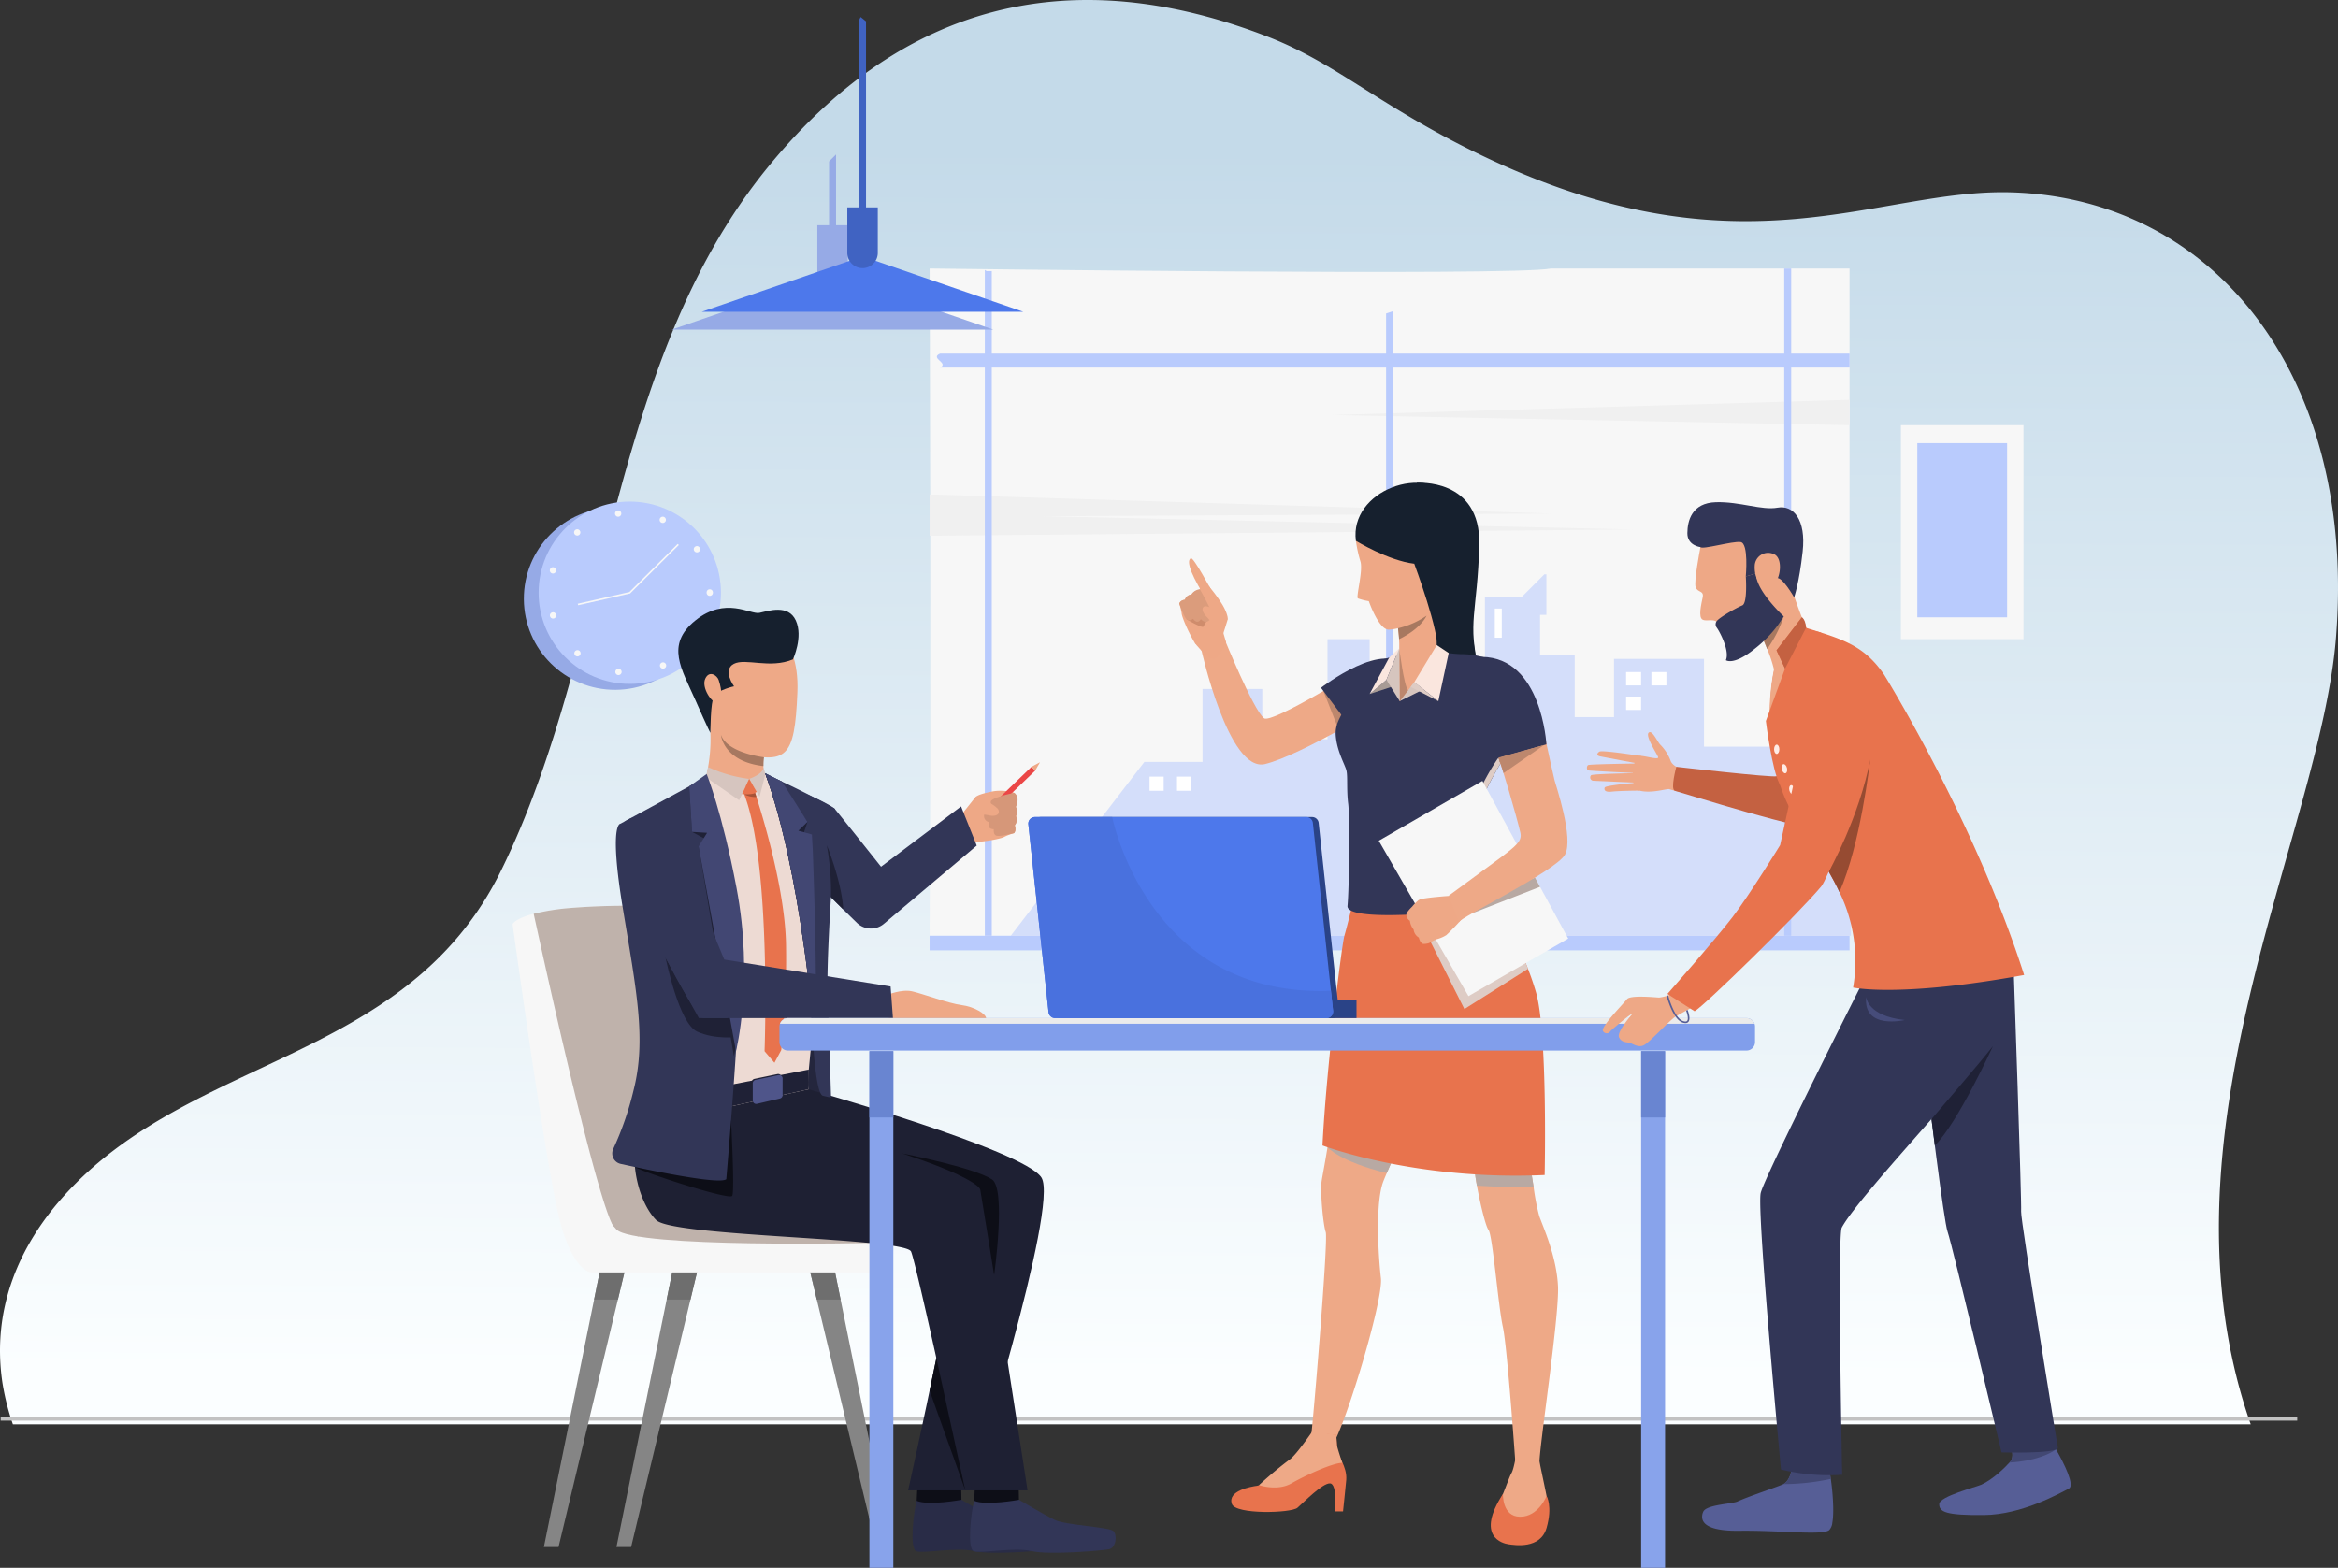 <?xml version="1.0" encoding="utf-8"?>
<svg xmlns="http://www.w3.org/2000/svg" xmlns:xlink="http://www.w3.org/1999/xlink" width="641.692" height="430.393" viewBox="0 0 641.692 430.393">
  <rect x="0" y="0" width="641.692" height="430.393" fill="#333333" stroke="none"/>
  <defs>
    <linearGradient id="linear-gradient" x1="0.498" y1="0.964" x2="0.505" y2="0.123" gradientUnits="objectBoundingBox">
      <stop offset="0" stop-color="#fbfeff"/>
      <stop offset="1" stop-color="#c4dae9"/>
    </linearGradient>
  </defs>
  <g id="real-estate-crm-solution" transform="translate(-3280 -2196)">
    <g id="Group_32900" data-name="Group 32900" transform="translate(3063.682 -226)">
      <g id="Group_38074" data-name="Group 38074" transform="translate(216.318 2422)">
        <path id="Path_63436" data-name="Path 63436" d="M169.571,520.093h614.2c-27.714-79.263,19.04-161.865,23.391-215.764,5.83-72.231-33.618-120.833-89.138-122.435-36.748-1.059-73.371,23.59-143.185-9.127-29.221-13.7-41.346-25.984-60.505-33.465-45.937-17.936-95.572-15.836-137.62,35.78-44.218,54.281-43.021,131.653-73.135,192.979-25.918,52.783-84.852,50.347-119.887,89.2-12.107,13.428-20.025,30.777-17.007,51.293A67.255,67.255,0,0,0,169.571,520.093Z" transform="translate(-166.039 -129.093)" fill="url(#linear-gradient)"/>
      </g>
      <line id="Line_215" data-name="Line 215" x2="630.318" transform="translate(216.5 2811.5)" fill="none" stroke="#c2c2c2" stroke-width="1"/>
    </g>
    <g id="Group_32901" data-name="Group 32901" transform="translate(3356.592 2235.702)">
      <g id="Group_38195" data-name="Group 38195" transform="translate(25.178 15.905)">
        <path id="Path_63453" data-name="Path 63453" d="M1146.5,185.868V369.042H894.014c.47-64.8,0-183.174,0-183.174s160.926,2.117,170.515,0Z" transform="translate(-740.638 -167.765)" fill="#f7f7f7"/>
        <path id="Path_63454" data-name="Path 63454" d="M894.008,484.184l170.568,5.239-139.22.73,161.627,3.647-192.975,1.723Z" transform="translate(-740.633 -404.049)" fill="#f0f0f0"/>
        <path id="Path_63455" data-name="Path 63455" d="M1567.924,359.19l-141.844,4.173,141.844,2.8Z" transform="translate(-1162.067 -305.046)" fill="#f0f0f0"/>
        <ellipse id="Ellipse_2238" data-name="Ellipse 2238" cx="25.02" cy="25.024" rx="25.02" ry="25.024" transform="translate(41.846 83.878) rotate(-0.367)" fill="#96aae6"/>
        <ellipse id="Ellipse_2239" data-name="Ellipse 2239" cx="25.021" cy="25.024" rx="25.021" ry="25.024" transform="translate(46.058 82.086)" fill="#b9cbfd"/>
        <g id="Group_38079" data-name="Group 38079" transform="translate(49.132 84.521)">
          <path id="Path_63456" data-name="Path 63456" d="M411.42,550.46a.86.86,0,0,1-.741-.841h0a.691.691,0,0,1,.009-.133h0a.861.861,0,0,1,.974-.733h0a.865.865,0,0,1,.742.845h0a1.277,1.277,0,0,1-.009.129h0a.863.863,0,0,1-.853.741h0A.574.574,0,0,1,411.42,550.46Zm11.572-2.263a.845.845,0,0,1-.078-.354h0a.867.867,0,0,1,.5-.789h0a.861.861,0,0,1,1.142.427h0a.843.843,0,0,1,.078.353h0a.862.862,0,0,1-.5.789h0a.894.894,0,0,1-.362.078h0A.864.864,0,0,1,422.991,548.2Zm-23.268-3.06a.88.88,0,0,1-.3-.656h0a.841.841,0,0,1,.211-.56h0a.861.861,0,0,1,1.215-.09h0a.855.855,0,0,1,.3.651h0a.853.853,0,0,1-.211.565h0a.849.849,0,0,1-.651.3h0A.88.88,0,0,1,399.723,545.137Zm32.927-4.681a.861.861,0,0,1-.4-.724h0a.873.873,0,0,1,.138-.466h0a.864.864,0,0,1,1.194-.259h0a.856.856,0,0,1,.392.729h0a.856.856,0,0,1-.134.461h0v0h0a.869.869,0,0,1-.728.392h0A.848.848,0,0,1,432.65,540.455Zm-39.9-6.121a.878.878,0,0,1-.034-.233h0a.861.861,0,0,1,.617-.836h0a.866.866,0,0,1,1.073.582h0a.9.9,0,0,1,.035.237h0a.865.865,0,0,1-.621.836h0a.967.967,0,0,1-.241.034h0A.86.86,0,0,1,392.754,534.335Zm42.981-6.47v-.043h0v-.039h0a.856.856,0,0,1,.858-.866h0a.865.865,0,0,1,.866.858h0c0,.017,0,.03,0,.047h0c0,.013,0,.03,0,.043h0a.862.862,0,0,1-.862.862h0A.859.859,0,0,1,435.735,527.865Zm-42.421-5.31a.86.86,0,0,1-.621-.832h0a.9.9,0,0,1,.035-.237h0a.862.862,0,0,1,1.069-.586h0a.856.856,0,0,1,.62.832h0a.915.915,0,0,1-.035.237h0a.86.86,0,0,1-.827.621h0A.954.954,0,0,1,393.315,522.554Zm39.033-6.16h0a.865.865,0,0,1-.142-.461h0a.858.858,0,0,1,.4-.728h0a.854.854,0,0,1,1.189.254h0a.823.823,0,0,1,.138.461h0a.845.845,0,0,1-.392.729h0a.837.837,0,0,1-.466.138h0A.856.856,0,0,1,432.348,516.395Zm-32.776-4.521a.847.847,0,0,1-.216-.56h0a.865.865,0,0,1,.3-.655h0a.861.861,0,0,1,1.216.086h0a.843.843,0,0,1,.211.561h0a.86.86,0,0,1-.293.655h0a.863.863,0,0,1-.569.211h0A.847.847,0,0,1,399.572,511.873Zm23.768-3.233v0a.86.86,0,0,1-.5-.789h0a.8.8,0,0,1,.078-.354h0a.86.86,0,0,1,1.138-.431h0a.865.865,0,0,1,.508.789h0a.87.87,0,0,1-.078.353h0a.859.859,0,0,1-.784.5h0A.813.813,0,0,1,423.34,508.641ZM410.6,506.261a1.294,1.294,0,0,1-.009-.129h0a.861.861,0,0,1,.737-.845h0a.859.859,0,0,1,.978.728h0a.647.647,0,0,1,.009.13h0a.857.857,0,0,1-.737.845h0a.616.616,0,0,1-.125.008h0A.862.862,0,0,1,410.6,506.261Z" transform="translate(-392.694 -505.278)" fill="#f7f7f7"/>
        </g>
        <g id="Group_38080" data-name="Group 38080" transform="translate(56.813 93.702)">
          <path id="Path_63457" data-name="Path 63457" d="M429.729,566.273l-.1-.42,14.157-3.212,13.277-13.211.3.306-13.364,13.3Z" transform="translate(-429.634 -549.43)" fill="#f7f7f7"/>
        </g>
        <path id="Path_63458" data-name="Path 63458" d="M1001.1,688.8l36.673-47.726h15.962V621.05h16.4v13.8h17.895V607.381H1099.6v11.175h4.6l6.286-6.286h9.737V627h11.022v-31.1h9.977l6.322-6.323h.574v11.124h-1.746V611.84h9.516v16.922h10.785V612.78h24.7v24.1h23.014l17.3-17.3V688.8Z" transform="translate(-825.455 -487.521)" fill="#d4defa"/>
        <g id="Group_38082" data-name="Group 38082" transform="translate(168.524 18.103)">
          <path id="Path_63459" data-name="Path 63459" d="M1484.176,298.2v3.845H1234.549c2.594-1.263-2.909-2.543,0-3.845Z" transform="translate(-1246.843 -274.84)" fill="#b9cbfd"/>
          <path id="Path_63460" data-name="Path 63460" d="M1498.43,242.168V413.635h-1.914V242.806C1497.146,242.59,1497.784,242.379,1498.43,242.168Z" transform="translate(-1386.381 -230.461)" fill="#b9cbfd"/>
          <g id="Group_38081" data-name="Group 38081">
            <rect id="Rectangle_5951" data-name="Rectangle 5951" width="183.174" height="1.91" transform="translate(219.41 183.174) rotate(-90)" fill="#b9cbfd"/>
            <path id="Path_63461" data-name="Path 63461" d="M968.778,363.272V545.739h-1.913V362.953c.16.108.319.215.483.319Z" transform="translate(-966.865 -362.565)" fill="#b9cbfd"/>
          </g>
        </g>
        <rect id="Rectangle_5952" data-name="Rectangle 5952" width="252.484" height="4.004" transform="translate(153.375 201.278)" fill="#b9cbfd"/>
        <path id="Path_63462" data-name="Path 63462" d="M1949.419,1779.805c-.017.129-.039.254-.06.375a3.49,3.49,0,0,1-.845,2.017c-1.883,1.56-13.377.048-24.716.2-6.508.086-9.063-1.173-9.865-2.616h0a2.24,2.24,0,0,1-.2-.457,1.476,1.476,0,0,1-.065-.263,3.228,3.228,0,0,1,.259-1.888c.84-1.97,7.912-2.134,9.378-2.806,3.319-1.526,11.447-4.177,12.632-4.789s2.211-2.53,2.224-4.561v-.026c.039-1.621,2.181-.742,2.448-.5a11.608,11.608,0,0,0,1.8.5c2.366.569,6.215,1.384,6.215,1.384.1.44.207,1.052.315,1.78C1949.406,1771.3,1949.876,1776.637,1949.419,1779.805Z" transform="translate(-1548.225 -1417.772)" fill="#565e96"/>
        <path id="Path_63463" data-name="Path 63463" d="M2262.189,1740.695c-2.681,1.384-12.912,7.164-23.255,7.276-10.542.112-12.369-.862-12.348-3s10.1-4.673,11.567-5.336c3.2-1.448,6.551-4.785,7.706-6.07v0c.091-.1.164-.181.225-.254.823-.974.737-2.487.069-4.255-.035-.086-.069-.172-.1-.263-.621-1.535,1.719-1.548,2.06-1.427s8.124-1.323,8.124-1.323c.341.491.857,1.289,1.453,2.272.305.513.638,1.073.974,1.664C2261.042,1734.143,2263.805,1739.854,2262.189,1740.695Z" transform="translate(-1796.116 -1387.67)" fill="#565e96"/>
        <path id="Path_63464" data-name="Path 63464" d="M2033.947,1771.8a62.273,62.273,0,0,1-13,1.422c1.186-.608,2.211-2.531,2.224-4.561v-.026h4.249c2.366.569,6.215,1.384,6.215,1.384C2033.731,1770.456,2033.839,1771.068,2033.947,1771.8Z" transform="translate(-1633.235 -1421.411)" fill="#424873"/>
        <path id="Path_63465" data-name="Path 63465" d="M2332.073,1738.4c-4.96,3.392-12.8,3.591-12.8,3.591v0c.09-.1.164-.181.224-.254.824-.974.737-2.487.069-4.254,2.758-.345,8.581-1,11.533-.741C2331.4,1737.253,2331.737,1737.814,2332.073,1738.4Z" transform="translate(-1869.53 -1396.104)" fill="#424873"/>
        <path id="Path_63466" data-name="Path 63466" d="M1415.877,746.315h-14.3c5.482-3.18,10.167-6.1,10.167-6.1Z" transform="translate(-1142.659 -606.839)" fill="#d7d8db" style="mix-blend-mode: multiply;isolation: isolate"/>
        <path id="Path_63467" data-name="Path 63467" d="M1504.854,1166.062c.254,3.437-6.49,1.4-6.49,1.4s-2.289-33.343-3.563-39.073-2.8-25.2-3.943-26.6c-.734-.895-2.276-7.145-3.17-12.137-.08-.464-.16-.918-.23-1.355a35.764,35.764,0,0,1-.431-3.567c-.013-.26-.017-.487-.01-.684a3.038,3.038,0,0,1,.047-.457c.324-1.538-5.425-17.549-9.466-29.979-1.975-6.073-3.54-11.293-3.794-13.548-.521-4.689-9.592-16.081-15.3-22.852-2.663-3.154-4.6-5.306-4.6-5.306a48.35,48.35,0,0,1,9.609-2.239h0a61.306,61.306,0,0,1,16.739-.06,57.854,57.854,0,0,1,10.093,2.3s6.49,8.272,8.782,13.745,6.109,17.466,5.6,26.759-3.563,26.726-2.672,30.67c.39,1.725.781,4.255,1.174,6.794l.043.284a61.156,61.156,0,0,0,1.518,7.815c.954,2.8,4.771,10.945,5.155,19.345S1504.6,1162.625,1504.854,1166.062Z" transform="translate(-1184.103 -819.781)" fill="#eea987"/>
        <path id="Path_63468" data-name="Path 63468" d="M1438.248,1030.631c-.047.931-2.693,7.1-6.133,14.82-3.917,8.786-8.858,19.585-12.168,26.97-.164.367-.324.728-.481,1.078-.8,1.782-1.481,3.33-2,4.552-.3.7-.554,1.3-.744,1.768-.09.224-.167.417-.23.584-2.162,5.733-1.4,19.845-.637,26.466s-11.451,45.944-13.87,46.328-5.852,0-5.472-1.275,4.961-55.364,4.2-57.653-1.528-11.2-1.147-13.865c.077-.547.237-1.421.444-2.576.313-1.725.744-4.075,1.191-6.874.718-4.5,1.495-10.155,1.929-16.268.837-11.716,8.631-41.052,9.893-45.634.083-.3.137-.49.16-.567a38.664,38.664,0,0,0,.714-4.739q2.187-1.3,4.137-2.239h0c8.408-4.048,13.6-3.237,16.74-.06C1442.062,1008.817,1438.331,1028.933,1438.248,1030.631Z" transform="translate(-1138.621 -811.624)" fill="#eea987"/>
        <path id="Path_63469" data-name="Path 63469" d="M1644.818,1745.2s-.628,4.135-1.313,5.262-2.567,6.873-3.423,7.947-2.739,9.128,0,10.094,9.186,2.578,11.354-.644a12.617,12.617,0,0,0,2.111-8.914c-.342-2.47-2.946-13.806-2.91-14.927S1644.818,1745.2,1644.818,1745.2Z" transform="translate(-1330.436 -1401.667)" fill="#eea987"/>
        <path id="Path_63470" data-name="Path 63470" d="M1638.011,1803.661s-.294,6.259,4.727,6.259,7.245-5.695,7.245-5.695,1.711,2.8,0,8.755-8.843,4.725-10.44,4.51S1630.374,1815.391,1638.011,1803.661Z" transform="translate(-1327.272 -1449.155)" fill="#e8734d"/>
        <path id="Path_63471" data-name="Path 63471" d="M1314.422,1722.591s-3.549,6.35-5.657,7.635c-2.626,1.6-7.724,6.747-9.5,6.984s-8.181,1.374-6.945,4.987c1.013,2.962,16.28,2.537,18,1.052s6.871-6.812,8.949-6.693,1.306,7.683,1.306,7.683h2.256s.788-7.361.883-8.626c.281-3.745-2.39-6.5-2.509-8.638s-.241-3.732-.241-3.732Z" transform="translate(-1055.992 -1384.942)" fill="#e8734d"/>
        <path id="Path_63472" data-name="Path 63472" d="M1328.769,1735.557s5.032,1.739,8.905-.487,11.306-5.607,13.934-5.631c0,0-1.433-4.385-1.463-4.875s-.187-2.8-.187-2.8l-6.5-1.042s-4.215,6.189-6.073,7.646A105.406,105.406,0,0,0,1328.769,1735.557Z" transform="translate(-1084.99 -1383.463)" fill="#eea987"/>
        <path id="Path_63473" data-name="Path 63473" d="M1437.914,1346.826c-.164.367-.324.728-.481,1.078-.8,1.782-1.481,3.33-2.005,4.552-13-3.17-16.266-7.1-16.266-7.1C1421.932,1344.864,1429.346,1345.618,1437.914,1346.826Z" transform="translate(-1156.588 -1086.029)" fill="#b8a9a3" style="mix-blend-mode: multiply;isolation: isolate"/>
        <path id="Path_63474" data-name="Path 63474" d="M1629.4,1375.787c-5.739-.027-10.917-.207-15.585-.5-.08-.464-.16-.918-.23-1.355a35.681,35.681,0,0,1-.431-3.567c-.013-.26-.017-.487-.01-.684,8.928,1.562,15.745,2.876,15.745,2.876l.467,2.95Z" transform="translate(-1310.228 -1105.413)" fill="#b8a9a3" style="mix-blend-mode: multiply;isolation: isolate"/>
        <path id="Path_63475" data-name="Path 63475" d="M1473.521,1092.117c-35.313,1.622-60.985-8.112-60.985-8.112,1.054-21.3,5.342-55.364,6.012-57.56.281-.928.768-2.806,1.235-4.665.284-1.141.564-2.273.784-3.18l0,0c.27-1.118.457-1.889.457-1.889s25.991-1.809,34.373-.174a5.99,5.99,0,0,1,2.182.747c.273.2.554.424.837.674,3.41,3,7.471,9.731,10.527,17.549l0,.013c.811,2.069,1.548,4.215,2.185,6.391C1474.382,1052.98,1473.521,1092.117,1473.521,1092.117Z" transform="translate(-1151.339 -825.16)" fill="#e8734d"/>
        <path id="Path_63476" data-name="Path 63476" d="M1296.655,681.562s-24.964,15.579-27.077,13.922c-2.953-2.316-10.974-22.082-10.974-22.082l-6.284,2.991s7.493,34.175,17.589,31.66,33.273-16.851,33.273-16.851Z" transform="translate(-1024.438 -553.921)" fill="#eea987"/>
        <path id="Path_63477" data-name="Path 63477" d="M1413.789,743.643l4.246,10.78,4.046-2.271Z" transform="translate(-1152.332 -609.556)" fill="#bd876d"/>
        <path id="Path_63478" data-name="Path 63478" d="M1536.941,468.7s17.624-1.466,17.142,17.076-3.421,21.332.01,34.434-17.182-7.44-17.182-7.44Z" transform="translate(-1249.851 -391.762)" fill="#16202e"/>
        <g id="Group_38084" data-name="Group 38084" transform="translate(226.188 117.332)">
          <g id="Group_38083" data-name="Group 38083">
            <path id="Path_63479" data-name="Path 63479" d="M1244.174,666.686s2.979,3.872,4.816,4.282,3.75-4.486,3.75-4.486l-1-3.417Z" transform="translate(-1244.174 -663.066)" fill="#eea886"/>
          </g>
        </g>
        <g id="Group_38086" data-name="Group 38086" transform="translate(221.911 105.016)">
          <g id="Group_38085" data-name="Group 38085">
            <path id="Path_63480" data-name="Path 63480" d="M1235.237,618.48s1.426-4.466,1.623-5.156-.5-2.71-1.768-4.636a41.168,41.168,0,0,0-3.32-4.469c-.282-.28-.437-.6-1.367-.176a3.871,3.871,0,0,0-1.485,1.285,2.357,2.357,0,0,0-1.993,1.1,2.052,2.052,0,0,0-1.786,1.422s-1.276.073-1.538,1.107a15.593,15.593,0,0,1,.64,2.679c.024.771,1.576,4.651,3.637,8.142C1227.881,619.775,1230.945,622.414,1235.237,618.48Z" transform="translate(-1223.604 -603.839)" fill="#eea886"/>
          </g>
        </g>
        <g id="Group_38088" data-name="Group 38088" transform="translate(223.891 113.173)">
          <g id="Group_38087" data-name="Group 38087">
            <path id="Path_63481" data-name="Path 63481" d="M1239.509,643.749a11.528,11.528,0,0,0-1.715,2.5c-.178.72-4.666-1.956-4.666-1.956S1237.29,641.938,1239.509,643.749Z" transform="translate(-1233.128 -643.065)" fill="#cf8c6c"/>
          </g>
        </g>
        <g id="Group_38090" data-name="Group 38090" transform="translate(221.911 105.284)">
          <g id="Group_38089" data-name="Group 38089">
            <path id="Path_63482" data-name="Path 63482" d="M1232.007,605.694s2.483,5.261,1.651,5.716a1.486,1.486,0,0,1-1.414.116l-.13,2.638s-1.073,1.7-2.608.033c0,0-.837,1.689-2.128-.094,0,0-1.05.868-1.794.147s-1.98-4.274-1.98-4.274.076-.868,1.538-1.107a2.017,2.017,0,0,1,1.786-1.422,3.049,3.049,0,0,1,2.315-1.447,2.3,2.3,0,0,1,2.529-.759A2.787,2.787,0,0,1,1232.007,605.694Z" transform="translate(-1223.604 -605.13)" fill="#db9c7c"/>
          </g>
        </g>
        <g id="Group_38092" data-name="Group 38092" transform="translate(228.278 110.828)">
          <g id="Group_38091" data-name="Group 38091">
            <path id="Path_63483" data-name="Path 63483" d="M1261.064,635.283s-3.012-2.647-5.291-3.37c-.516-.163-1.045-.228-1.391.189s-.182,1.448,1.064,2.661a14.654,14.654,0,0,1,2.3,3.351S1259.395,638.987,1261.064,635.283Z" transform="translate(-1254.224 -631.788)" fill="#eea886"/>
          </g>
        </g>
        <g id="Group_38093" data-name="Group 38093" transform="translate(227.55 105.021)">
          <path id="Path_63484" data-name="Path 63484" d="M1250.723,605s3.073,5.469,3.039,6.11,2.014-.451,2-1a46.084,46.084,0,0,0-2.514-5.867A1.576,1.576,0,0,0,1250.723,605Z" transform="translate(-1250.723 -603.865)" fill="#eea886"/>
        </g>
        <g id="Group_38094" data-name="Group 38094" transform="translate(224.573 97.634)">
          <path id="Path_63485" data-name="Path 63485" d="M1242.542,577.155s-4.9-9.139-5.619-8.806c-1.048.484-.768,3.014,3.364,9.836C1244.3,584.818,1242.542,577.155,1242.542,577.155Z" transform="translate(-1236.406 -568.34)" fill="#eea886"/>
        </g>
        <path id="Path_63486" data-name="Path 63486" d="M1420.686,722.179,1410.6,708.8s18.021-13.96,23.583-5.084C1434.188,703.718,1434.584,718.343,1420.686,722.179Z" transform="translate(-1149.81 -575.594)" fill="#323657"/>
        <path id="Path_63487" data-name="Path 63487" d="M1477.794,715.4s-.123.471-.364,1.138a15.339,15.339,0,0,1-1.034,2.326c-.354.624-.784,1.358-1.248,2.149-.44.747-.907,1.538-1.365,2.336-2.426,4.221-4.855,9.994-6.163,11.81a8.174,8.174,0,0,0-1,1.852v.01c-1.2,3.1-.577,6.53-.531,7.778.157,4.391,6.086,14.993,6.086,14.993-2.672,1.525-39.488,5.346-39.01.287s.664-24.35.187-28.071-.094-7.445-.477-9.07-2.673-5.346-2.956-9.831,3.72-7.352,3.433-10.785,2.866-8.783,5.345-8.973,8.782-2.386,8.782-2.386l9.829-1.051a30.642,30.642,0,0,0,6.967,1.051,21.863,21.863,0,0,1,10.787,2.766C1479.359,695.928,1477.794,715.4,1477.794,715.4Z" transform="translate(-1165.098 -567)" fill="#323657"/>
        <path id="Path_63488" data-name="Path 63488" d="M1472.12,477.887c-4.425-.128-14.186,2.287-15.468,14.033a36.5,36.5,0,0,0,1.23,5.619c.815,2.467-1.266,9.828-.678,10.177a16.063,16.063,0,0,0,2.993.764s2.735,7.944,5.539,7.821,13.384-2.524,18.193-12.567S1489.987,478.4,1472.12,477.887Z" transform="translate(-1186.281 -399.058)" fill="#eea886"/>
        <path id="Path_63489" data-name="Path 63489" d="M1510.231,616.088s.216,1.152.417,2.85c.1.867.2,1.875.265,2.943.175,2.957.03,3.537.005,9.319,0,0,4.544,2.621,10.411-5.535,0,0-.572-10.179,2.8-15.561S1510.231,616.088,1510.231,616.088Z" transform="translate(-1228.719 -502.64)" fill="#eea886"/>
        <path id="Path_63490" data-name="Path 63490" d="M1456.225,484.624s8.877,5.434,16.018,6.284,10.229,7.432,10.229,7.432,10.578-13.822,1.622-24.657S1454.409,471,1456.225,484.624Z" transform="translate(-1185.855 -391.762)" fill="#16202e"/>
        <path id="Path_63491" data-name="Path 63491" d="M1512.234,647.654c.1.867.234,1.931.3,3,6.142-2.981,7.535-6.451,7.535-6.451A23.177,23.177,0,0,1,1512.234,647.654Z" transform="translate(-1230.306 -530.793)" fill="#a77860"/>
        <path id="Path_63492" data-name="Path 63492" d="M1533.686,569.852s7.123,19.158,6.27,23.769c0,0,3.77-.649,10.485,1.4C1550.441,595.025,1547.194,560.845,1533.686,569.852Z" transform="translate(-1247.297 -470.706)" fill="#16202e"/>
        <path id="Path_63493" data-name="Path 63493" d="M1525.2,689.255l-12.638,13.339c-.659-1.209-.492-12.745-.492-12.745S1515.46,686.8,1525.2,689.255Z" transform="translate(-1230.16 -565.722)" fill="#eea886"/>
        <g id="Group_38096" data-name="Group 38096" transform="translate(47.507 292.795)">
          <g id="Group_38095" data-name="Group 38095">
            <path id="Path_63494" data-name="Path 63494" d="M407.16,1507.049l-1.965,8.2L388.9,1583.177h-4.021l13.783-67.928,1.7-8.363Z" transform="translate(-384.882 -1506.886)" fill="#858585"/>
          </g>
        </g>
        <g id="Group_38098" data-name="Group 38098" transform="translate(67.423 292.795)">
          <g id="Group_38097" data-name="Group 38097">
            <path id="Path_63495" data-name="Path 63495" d="M502.935,1507.049l-1.965,8.2-16.292,67.928h-4.021l13.783-67.928,1.7-8.363Z" transform="translate(-480.657 -1506.886)" fill="#858585"/>
          </g>
        </g>
        <g id="Group_38100" data-name="Group 38100" transform="translate(120.447 292.795)">
          <g id="Group_38099" data-name="Group 38099">
            <path id="Path_63496" data-name="Path 63496" d="M757.936,1583.177h-4.024l-16.289-67.928-1.965-8.2,6.8-.164Z" transform="translate(-735.658 -1506.886)" fill="#858585"/>
          </g>
        </g>
        <path id="Path_63497" data-name="Path 63497" d="M452.864,1506.886l6.8.164-1.965,8.2h-6.53Z" transform="translate(-389.876 -1214.091)" fill="#6e6e6e"/>
        <path id="Path_63498" data-name="Path 63498" d="M555.436,1507.049l-1.965,8.2h-6.53l1.7-8.363Z" transform="translate(-465.736 -1214.091)" fill="#6e6e6e"/>
        <path id="Path_63499" data-name="Path 63499" d="M744.15,1515.248h-6.526l-1.965-8.2,6.8-.164Z" transform="translate(-615.211 -1214.091)" fill="#6e6e6e"/>
        <g id="Group_38102" data-name="Group 38102" transform="translate(38.916 193.072)">
          <g id="Group_38101" data-name="Group 38101">
            <path id="Path_63500" data-name="Path 63500" d="M443.836,1127.935H365.174s-5.478-.127-9.149-16.358c-4.127-18.26-12.462-79.254-12.462-79.254s.577-1.485,5.782-2.84a63.052,63.052,0,0,1,10.186-1.6,191.8,191.8,0,0,1,20.823-.514l25.388,32.947,36.535,47.409S444.39,1120.393,443.836,1127.935Z" transform="translate(-343.564 -1027.307)" fill="#f7f7f7"/>
          </g>
        </g>
        <path id="Path_63501" data-name="Path 63501" d="M427.768,1060.317l-27.66,57.762-6.733-2.8s-3.212.049-22-85.8a63.052,63.052,0,0,1,10.186-1.6,191.8,191.8,0,0,1,20.823-.514Z" transform="translate(-326.673 -834.235)" fill="#bfb2ab"/>
        <path id="Path_63502" data-name="Path 63502" d="M544.881,1427.563s-64.471,1.462-69.426-3.7c-7.753-8.075,19.686-7.88,27.508-8.052S544.881,1427.563,544.881,1427.563Z" transform="translate(-408.032 -1141.953)" fill="#bfb2ab"/>
        <g id="Group_38106" data-name="Group 38106" transform="translate(161.972 161.476)">
          <g id="Group_38105" data-name="Group 38105">
            <g id="Group_38104" data-name="Group 38104">
              <g id="Group_38103" data-name="Group 38103">
                <path id="Path_63503" data-name="Path 63503" d="M935.611,881.788s3.205-4.053,3.711-4.656,2.5-1.173,4.824-1.611,5.6.11,5.866.435a2.187,2.187,0,0,1,.778,1.641,4.839,4.839,0,0,1-.373,2.18,2.841,2.841,0,0,1,.051,2.545,2.51,2.51,0,0,1-.341,2.547,2.1,2.1,0,0,1-.19,2.122,15.437,15.437,0,0,0-2.686,1.02c-.692.445-4.9,1.332-9.027,1.5C938.226,889.514,934.338,888.223,935.611,881.788Z" transform="translate(-935.355 -875.358)" fill="#eea886"/>
              </g>
            </g>
          </g>
        </g>
        <g id="Group_38108" data-name="Group 38108" transform="translate(141.61 216.373)">
          <g id="Group_38107" data-name="Group 38107">
            <path id="Path_63504" data-name="Path 63504" d="M837.43,1140.571s4.007-1.742,7.013-1.04,10.046,3.33,13.523,3.766,6.789,2.458,6.724,3.613-26.848,2.1-26.976-.532Z" transform="translate(-837.43 -1139.364)" fill="#eea886"/>
          </g>
        </g>
        <g id="Group_38112" data-name="Group 38112" transform="translate(156.86 167.906)">
          <g id="Group_38111" data-name="Group 38111">
            <g id="Group_38110" data-name="Group 38110">
              <g id="Group_38109" data-name="Group 38109">
                <path id="Path_63505" data-name="Path 63505" d="M916.138,906.282s-5.232,3.44-5.346,4.5a28.852,28.852,0,0,0,1.019,7.088c.13-.077,7.889-3.909,7.889-3.909Z" transform="translate(-910.77 -906.282)" fill="#eea886"/>
              </g>
            </g>
          </g>
        </g>
        <g id="Group_38115" data-name="Group 38115" transform="translate(148.684 355.254)">
          <g id="Group_38114" data-name="Group 38114">
            <g id="Group_38113" data-name="Group 38113">
              <path id="Path_63506" data-name="Path 63506" d="M884.887,1808.127s6.74,4.009,9.792,5.5,14.927,1.947,16.1,3.065.732,4.667-1.238,5.025-16.406,1.626-21.219.488-13.825.734-15.818.051-.679-11.434.1-13.846S884.887,1808.127,884.887,1808.127Z" transform="translate(-871.451 -1807.259)" fill="#292c47"/>
            </g>
          </g>
        </g>
        <g id="Group_38118" data-name="Group 38118" transform="translate(149.833 351.409)">
          <g id="Group_38117" data-name="Group 38117">
            <g id="Group_38116" data-name="Group 38116">
              <path id="Path_63507" data-name="Path 63507" d="M889.159,1788.93l.1,4.549s-9.028,1.665-12.286.282l.227-5Z" transform="translate(-876.977 -1788.765)" fill="#0d0e17"/>
            </g>
          </g>
        </g>
        <g id="Group_38121" data-name="Group 38121" transform="translate(164.466 355.254)">
          <g id="Group_38120" data-name="Group 38120">
            <g id="Group_38119" data-name="Group 38119">
              <path id="Path_63508" data-name="Path 63508" d="M960.785,1808.127s6.74,4.009,9.792,5.5,14.927,1.947,16.1,3.065.732,4.667-1.237,5.025-16.406,1.626-21.22.488-13.825.734-15.818.051-.679-11.434.1-13.846S960.785,1808.127,960.785,1808.127Z" transform="translate(-947.349 -1807.259)" fill="#323657"/>
            </g>
          </g>
        </g>
        <g id="Group_38124" data-name="Group 38124" transform="translate(165.616 351.409)">
          <g id="Group_38123" data-name="Group 38123">
            <g id="Group_38122" data-name="Group 38122">
              <path id="Path_63509" data-name="Path 63509" d="M965.058,1788.93l.1,4.549s-9.029,1.665-12.287.282l.228-5Z" transform="translate(-952.876 -1788.765)" fill="#0d0e17"/>
            </g>
          </g>
        </g>
        <g id="Group_38126" data-name="Group 38126" transform="translate(114.508 226.639)">
          <g id="Group_38125" data-name="Group 38125">
            <path id="Path_63510" data-name="Path 63510" d="M717.35,1207.745l-10.254-1.791,6.836-17.217Z" transform="translate(-707.097 -1188.736)" fill="#24263d"/>
          </g>
        </g>
        <g id="Group_38128" data-name="Group 38128" transform="translate(72.378 245.201)">
          <g id="Group_38127" data-name="Group 38127">
            <path id="Path_63511" data-name="Path 63511" d="M612.361,1386.318H595.275s-13.269-61.731-14.881-65.549-65.339-4.025-69.963-8.65c-2.039-2.039-3.957-5.64-5.038-10-.07-.284-.134-.567-.2-.854a29.43,29.43,0,0,1,.627-15.194,25.8,25.8,0,0,1,.988-2.6,8.671,8.671,0,0,1,4.628-4.839c3.12-1.268,6.82-.414,9.729.748a27.877,27.877,0,0,1,4.981,2.6s2.946.627,7.544,1.625c14.617,3.177,45.91,10.135,52.03,12.734,8.044,3.42,12.869,4.825,13.473,6.537S612.361,1386.318,612.361,1386.318Z" transform="translate(-504.49 -1278)" fill="#1e2033"/>
          </g>
        </g>
        <g id="Group_38130" data-name="Group 38130" transform="translate(85.208 236.737)">
          <g id="Group_38129" data-name="Group 38129">
            <path id="Path_63512" data-name="Path 63512" d="M601.12,1243.989s59.1,16.628,63.933,24.23c4.926,7.741-19.7,85.86-19.7,85.86H628.462s16.285-73.193,14.275-76.41-91.075-.1-74.489-26.442S601.12,1243.989,601.12,1243.989Z" transform="translate(-566.19 -1237.297)" fill="#1e2033"/>
          </g>
        </g>
        <g id="Group_38132" data-name="Group 38132" transform="translate(110.791 161.128)">
          <g id="Group_38131" data-name="Group 38131">
            <path id="Path_63513" data-name="Path 63513" d="M744.735,889.077l-25.474,21.474a5.524,5.524,0,0,1-7.41-.26c-1.088-1.054-2.362-2.3-3.74-3.661v0c-1.074-1.061-2.215-2.192-3.377-3.36a.01.01,0,0,1,0-.006c-6.489-6.527-13.653-14.122-14.407-16.545-1.408-4.525-2.152-10.658,2.1-12.871,2.222-1.155,12.649,4.308,13.3,5.1,3.163,3.854,12.742,15.931,12.742,15.931l21.971-16.552Z" transform="translate(-689.22 -873.685)" fill="#323657"/>
          </g>
        </g>
        <g id="Group_38134" data-name="Group 38134" transform="translate(90.659 114.732)">
          <g id="Group_38133" data-name="Group 38133">
            <path id="Path_63514" data-name="Path 63514" d="M608.477,651.176s11.057,1.723,10.354,19.1c-.752,18.588-3.111,19.687-16.486,16.489-6.036-1.444-11.661-10.054-9.449-25.034S608.477,651.176,608.477,651.176Z" transform="translate(-592.405 -650.566)" fill="#eea987"/>
          </g>
        </g>
        <g id="Group_38136" data-name="Group 38136" transform="translate(71.078 156.865)">
          <g id="Group_38135" data-name="Group 38135">
            <path id="Path_63515" data-name="Path 63515" d="M535.234,853.185s14.955,7.081,16.243,8.351c2.739,2.7.746,32.167-.46,42.522s-4.524,32.675-3.719,35.691l-32.871,7.239s-10.555-38.406-10.857-44.539-8.042-34.686-4.323-37,19.9-11.361,19.9-11.361Z" transform="translate(-498.238 -853.185)" fill="#eddad3"/>
          </g>
        </g>
        <g id="Group_38138" data-name="Group 38138" transform="translate(85.657 238.006)">
          <g id="Group_38137" data-name="Group 38137">
            <path id="Path_63516" data-name="Path 63516" d="M569.956,1256.064l-1.609-5.931,34.556-6.73-.075,5.423Z" transform="translate(-568.347 -1243.402)" fill="#1f2136"/>
          </g>
        </g>
        <g id="Group_38140" data-name="Group 38140" transform="translate(104.553 239.223)">
          <g id="Group_38139" data-name="Group 38139">
            <path id="Path_63517" data-name="Path 63517" d="M659.969,1250.591l6.315-1.317a.939.939,0,0,1,1.13.919v4.584a.94.94,0,0,1-.726.915l-6.315,1.472a.939.939,0,0,1-1.152-.915v-4.74A.939.939,0,0,1,659.969,1250.591Z" transform="translate(-659.222 -1249.253)" fill="#1f2136"/>
          </g>
        </g>
        <g id="Group_38142" data-name="Group 38142" transform="translate(108.303 156.907)">
          <g id="Group_38141" data-name="Group 38141" transform="translate(0)">
            <path id="Path_63518" data-name="Path 63518" d="M677.252,853.389a203.541,203.541,0,0,1,9.758,35.75c2.964,18.406,2.818,51.731,6.031,52.544s2.222.269,2.222.269-.6-20.132-.9-26.807c-.656-14.9,2.956-51.6,1.874-52.277A205.23,205.23,0,0,0,677.252,853.389Z" transform="translate(-677.252 -853.389)" fill="#323657"/>
          </g>
        </g>
        <g id="Group_38144" data-name="Group 38144" transform="translate(91.992 138.441)">
          <g id="Group_38143" data-name="Group 38143" transform="translate(0)">
            <path id="Path_63519" data-name="Path 63519" d="M614.566,780.269A8.649,8.649,0,0,0,614.9,783s-1.806,7.051-16.081.9c0,0,2.819-10.51,0-19.323l16.081,9.981s-.2,1.586-.286,3.437C614.566,778.749,614.544,779.542,614.566,780.269Z" transform="translate(-598.815 -764.582)" fill="#eea987"/>
          </g>
        </g>
        <g id="Group_38146" data-name="Group 38146" transform="translate(91.991 154.968)">
          <g id="Group_38145" data-name="Group 38145">
            <path id="Path_63520" data-name="Path 63520" d="M599.392,844.065a37.994,37.994,0,0,0,11.273,3.24l-2.759,5.87-9.1-6.309Z" transform="translate(-598.809 -844.065)" fill="#d6c5bf"/>
          </g>
        </g>
        <g id="Group_38148" data-name="Group 38148" transform="translate(103.847 154.968)">
          <g id="Group_38147" data-name="Group 38147">
            <path id="Path_63521" data-name="Path 63521" d="M655.827,847.305s3.949-1.309,3.92-3.24l.535,1.939-1.61,6.191Z" transform="translate(-655.827 -844.065)" fill="#d6c5bf"/>
          </g>
        </g>
        <g id="Group_38150" data-name="Group 38150" transform="translate(84.399 111.25)">
          <g id="Group_38149" data-name="Group 38149" transform="translate(0)">
            <path id="Path_63522" data-name="Path 63522" d="M593.757,647.975s2.869-6.156.792-10.673-7.506-2.641-9.985-2.1-9.293-4.6-17.6,2.1-3.708,13.379-.022,21.757,4.163,9.083,4.163,9.083,0-8.563,1-10.071c1.179-1.773,5.493-2.7,5.493-2.7s-3.284-4.491-.067-6.167S587.4,650.632,593.757,647.975Z" transform="translate(-562.297 -633.819)" fill="#16202e"/>
          </g>
        </g>
        <g id="Group_38152" data-name="Group 38152" transform="translate(91.546 129.433)">
          <g id="Group_38151" data-name="Group 38151">
            <path id="Path_63523" data-name="Path 63523" d="M600.594,722.89c-.437-1.283-2.6-2.741-3.686-.335s1.743,6.636,3.284,6.636S601.6,725.839,600.594,722.89Z" transform="translate(-596.666 -721.264)" fill="#eea987"/>
          </g>
        </g>
        <g id="Group_38154" data-name="Group 38154" transform="translate(101.891 158.209)">
          <g id="Group_38153" data-name="Group 38153">
            <path id="Path_63524" data-name="Path 63524" d="M648.376,859.647l2.063,3.545s-.954,1.1-4.019.617Z" transform="translate(-646.42 -859.647)" fill="#e8734d"/>
          </g>
        </g>
        <g id="Group_38156" data-name="Group 38156" transform="translate(102.486 161.748)">
          <g id="Group_38155" data-name="Group 38155">
            <path id="Path_63525" data-name="Path 63525" d="M652.265,876.982s8.436,24.83,8.5,42.457a231.164,231.164,0,0,1-1.324,28.151l-1.857,3.472-2.717-3.171s1.918-51.186-5.588-70.527C649.282,877.366,651.951,876.093,652.265,876.982Z" transform="translate(-649.282 -876.667)" fill="#e8734d"/>
          </g>
        </g>
        <path id="Path_63526" data-name="Path 63526" d="M630.386,807.6a14.032,14.032,0,0,0-.168,2.415c-11.1-1.272-11.654-8.593-11.654-8.593C620.295,806.468,630.386,807.6,630.386,807.6Z" transform="translate(-522.465 -655.32)" fill="#a77860"/>
        <g id="Group_38157" data-name="Group 38157" transform="translate(168.934 153.645)">
          <rect id="Rectangle_5953" data-name="Rectangle 5953" width="17.24" height="1.458" transform="matrix(0.72, -0.694, 0.694, 0.72, 0, 13.21)" fill="#eb4747"/>
          <path id="Path_63527" data-name="Path 63527" d="M1028.488,838.938l2.331-1.237-1.319,2.286Z" transform="translate(-1016.083 -837.701)" fill="#eea886"/>
        </g>
        <g id="Group_38161" data-name="Group 38161" transform="translate(168.326 162.073)">
          <g id="Group_38160" data-name="Group 38160">
            <g id="Group_38159" data-name="Group 38159">
              <g id="Group_38158" data-name="Group 38158">
                <path id="Path_63528" data-name="Path 63528" d="M973.6,878.321s-5.882,1.268-5.857,2.328a1.612,1.612,0,0,0,.62,1.4l-2.256,1.722a1.672,1.672,0,0,0,1.3,2.481s-1.06,1.814,1.17,1.951c0,0-.229,1.516.785,1.782s4.775-.722,4.775-.722.725-.6.19-2.122a2.484,2.484,0,0,0,.341-2.547,2.715,2.715,0,0,0-.051-2.545s1.328-2.514-.4-3.822A6.1,6.1,0,0,0,973.6,878.321Z" transform="translate(-965.911 -878.232)" fill="#d69779"/>
              </g>
            </g>
          </g>
        </g>
        <g id="Group_38165" data-name="Group 38165" transform="translate(164.795 163.188)">
          <g id="Group_38164" data-name="Group 38164">
            <g id="Group_38163" data-name="Group 38163">
              <g id="Group_38162" data-name="Group 38162">
                <path id="Path_63529" data-name="Path 63529" d="M950.255,883.593s3.868,1.237,5.668,2.95a1.358,1.358,0,0,1,.543,1.427c-.19.579-1.182,1.049-2.887.609a13.5,13.5,0,0,0-4.126-.14S947.846,887.413,950.255,883.593Z" transform="translate(-948.928 -883.593)" fill="#eea886"/>
              </g>
            </g>
          </g>
        </g>
        <path id="Path_63530" data-name="Path 63530" d="M883,1387.537s-3.612-22.547-3.8-23.46-3.868-4.2-21.437-9.957c0,0,19.53,3.8,24.65,7.133C886.355,1363.823,883,1387.537,883,1387.537Z" transform="translate(-711.921 -1093.091)" fill="#0d0e17"/>
        <rect id="Rectangle_5954" data-name="Rectangle 5954" width="141.833" height="6.565" transform="translate(348.663 374.787) rotate(-90)" fill="#88a3eb"/>
        <rect id="Rectangle_5955" data-name="Rectangle 5955" width="6.565" height="18.214" transform="translate(348.663 232.954)" fill="#6985d1"/>
        <rect id="Rectangle_5956" data-name="Rectangle 5956" width="141.833" height="6.565" transform="translate(136.849 374.787) rotate(-90)" fill="#88a3eb"/>
        <rect id="Rectangle_5957" data-name="Rectangle 5957" width="6.565" height="18.214" transform="translate(136.849 232.954)" fill="#6985d1"/>
        <path id="Path_63531" data-name="Path 63531" d="M676.906,852.136l4.609,2.31,7.012,11.056-2.5,2.422,3.787,1.052s1.885,45.986.516,54.85C690.325,923.827,686.909,879.574,676.906,852.136Z" transform="translate(-568.675 -695.489)" fill="#323657"/>
        <path id="Path_63532" data-name="Path 63532" d="M676.906,852.136l4.932,3.872,6.689,9.494-1.515,4.532,2.8-1.058s.691,45.5.516,54.85C690.325,923.827,686.909,879.574,676.906,852.136Z" transform="translate(-568.675 -695.489)" fill="#1f2136"/>
        <path id="Path_63533" data-name="Path 63533" d="M676.906,852.136l4.609,2.31,7.012,11.056-2.5,2.422,3.787,1.052s1.885,45.986.516,54.85C690.325,923.827,686.909,879.574,676.906,852.136Z" transform="translate(-568.675 -695.489)" fill="#424773"/>
        <path id="Path_63534" data-name="Path 63534" d="M649.282,878.567a6.87,6.87,0,0,0,3.355.75l-.373-1.133S651.836,878.633,649.282,878.567Z" transform="translate(-546.796 -716.121)" fill="#a65237"/>
        <path id="Path_63535" data-name="Path 63535" d="M903.8,1660.661l-9.788-27.354,1.853-8.942Z" transform="translate(-740.633 -1307.142)" fill="#0d0e17"/>
        <path id="Path_63536" data-name="Path 63536" d="M529.873,1331.362c-.711,1.292-24.774-6.558-26.689-7.919h0c-.07-.283.063.287,0,0-1-4.6-.483-6.253,1.2-11.485a250.805,250.805,0,0,1,25.161-1.275S530.584,1330.067,529.873,1331.362Z" transform="translate(-430.673 -1058.685)" fill="#0d0e17"/>
        <g id="Group_38167" data-name="Group 38167" transform="translate(66.266 157.764)">
          <g id="Group_38166" data-name="Group 38166">
            <path id="Path_63537" data-name="Path 63537" d="M509.609,923.63c-.088,1.7-.2,3.415-.287,5.155l-.022.022c-1.168,19.08-2.908,39.042-2.908,39.042-1.868,1.56-20.713-2.375-28.986-4.2a2.942,2.942,0,0,1-2.017-4.154,84.976,84.976,0,0,0,5.515-15.906c3.635-14.079.793-27.607-2.974-50.522-3.745-22.914-.639-22.782-.639-22.782l23.528-12.779c1.542,5.86,7.776,27.122,9.253,39.307C510.6,901.266,510.27,911.908,509.609,923.63Z" transform="translate(-475.092 -857.509)" fill="#323657"/>
          </g>
        </g>
        <path id="Path_63538" data-name="Path 63538" d="M565.229,1112.043c-.088,1.7-.2,3.415-.287,5.155l-.022.022s-5.933.785-10.9-1.473c-4.993-2.268-8.459-19.458-8.7-20.361.506.991,8.481,16.657,10.442,16.657Z" transform="translate(-464.447 -888.158)" fill="#1f2136"/>
        <path id="Path_63539" data-name="Path 63539" d="M762.847,964.954c-1.074-1.061-2.215-2.192-3.377-3.36a.01.01,0,0,1,0-.006,73.819,73.819,0,0,0-1.141-14.263S762.4,957.2,762.847,964.954Z" transform="translate(-633.165 -770.885)" fill="#1f2136"/>
        <path id="Path_63540" data-name="Path 63540" d="M580.7,859.788l-4.023,2.027.77,12.493,4.359,2.357-2.551,1.647,9.681,57.564s4.959-19.5.134-44.888C585.126,870.256,580.7,859.788,580.7,859.788Z" transform="translate(-489.284 -701.55)" fill="#1f2136"/>
        <path id="Path_63541" data-name="Path 63541" d="M581.463,853.185l-4.791,3.4.77,12.493,4.133.258-2.325,3.746,10.263,56.191s4.959-19.5.134-44.888C585.708,863.653,581.463,853.185,581.463,853.185Z" transform="translate(-489.284 -696.32)" fill="#424773"/>
        <g id="Group_38169" data-name="Group 38169" transform="translate(67.423 168.683)">
          <g id="Group_38168" data-name="Group 38168">
            <path id="Path_63542" data-name="Path 63542" d="M484.315,910.468c6.171-2.519,12.569,6.032,15.987,14.578s9.952,24.1,9.952,24.1l45.649,7.4.644,8.679H503.284s-20.291-36.352-21.7-40.876S479.88,912.277,484.315,910.468Z" transform="translate(-480.66 -910.02)" fill="#323657"/>
          </g>
        </g>
        <path id="Path_63543" data-name="Path 63543" d="M963.558,1177.81v4.241a2.336,2.336,0,0,1-2.335,2.336H698.132a2.334,2.334,0,0,1-2.335-2.336v-4.241a2.255,2.255,0,0,1,.137-.784,2.333,2.333,0,0,1,2.2-1.552h263.09a2.332,2.332,0,0,1,2.2,1.552A2.176,2.176,0,0,1,963.558,1177.81Z" transform="translate(-583.638 -951.593)" fill="#819eeb"/>
        <path id="Path_63544" data-name="Path 63544" d="M963.939,1177.026H696.455a2.332,2.332,0,0,1,2.2-1.552h263.09A2.332,2.332,0,0,1,963.939,1177.026Z" transform="translate(-584.159 -951.593)" fill="#ebebeb"/>
        <path id="Path_63545" data-name="Path 63545" d="M1518.493,732.072l-3.988,5.192,6.49-3.226Z" transform="translate(-1232.105 -600.391)" fill="#d6c5be"/>
        <path id="Path_63546" data-name="Path 63546" d="M1513.908,687.241s1.273,10.26,2.413,11.535l-2.289,2.979Z" transform="translate(-1231.632 -564.882)" fill="#bd876d"/>
        <path id="Path_63547" data-name="Path 63547" d="M1539.87,682.994l-6.185,10.205,6.609,5.192,2.845-13.216Z" transform="translate(-1247.297 -561.519)" fill="#fae6de"/>
        <path id="Path_63548" data-name="Path 63548" d="M1536.531,737.264l-7.6-3.905.988-1.286Z" transform="translate(-1243.533 -600.391)" fill="#deccc5" style="mix-blend-mode: multiply;isolation: isolate"/>
        <path id="Path_63549" data-name="Path 63549" d="M1474.785,732.841l6.431-2.094-1.828-1.782Z" transform="translate(-1200.644 -597.931)" fill="#a89b95" style="mix-blend-mode: multiply;isolation: isolate"/>
        <path id="Path_63550" data-name="Path 63550" d="M1482.92,687.241l-2.76,2.546-5.375,10.006,4.6-3.875Z" transform="translate(-1200.644 -564.883)" fill="#fae6de"/>
        <path id="Path_63551" data-name="Path 63551" d="M1500.451,687.241l.124,14.514-3.657-5.837Z" transform="translate(-1218.175 -564.883)" fill="#d6c5be"/>
        <path id="Path_63552" data-name="Path 63552" d="M1615,833.178c-.44.748-.907,1.538-1.365,2.336-2.426,4.221-4.855,9.994-6.163,11.81a8.184,8.184,0,0,0-1,1.852c1.595-8.773,7.984-17.653,7.984-17.653Z" transform="translate(-1304.954 -679.163)" fill="#deccc5" style="mix-blend-mode: multiply;isolation: isolate"/>
        <path id="Path_63553" data-name="Path 63553" d="M1567.458,1038.124l-17.463,11.042-13.089-26.029,17-4a5.991,5.991,0,0,1,2.182.748c.273.2.554.424.837.674,3.41,3,7.471,9.731,10.527,17.549Z" transform="translate(-1249.847 -827.767)" fill="#deccc5" style="mix-blend-mode: multiply;isolation: isolate"/>
        <path id="Path_63554" data-name="Path 63554" d="M1486.832,878.771l24.624,42.657,27.375-15.807-23.555-43.275Z" transform="translate(-1210.186 -703.577)" fill="#f7f7f7"/>
        <path id="Path_63555" data-name="Path 63555" d="M1610.37,999.741l18.58-7.253-1.382-2.538A68.72,68.72,0,0,0,1610.37,999.741Z" transform="translate(-1308.035 -804.646)" fill="#b8a9a3" style="mix-blend-mode: multiply;isolation: isolate"/>
        <g id="Group_38174" data-name="Group 38174" transform="translate(284.217 190.265)">
          <g id="Group_38173" data-name="Group 38173">
            <g id="Group_38172" data-name="Group 38172">
              <g id="Group_38171" data-name="Group 38171">
                <g id="Group_38170" data-name="Group 38170">
                  <path id="Path_63556" data-name="Path 63556" d="M1527.881,1027.068a5.094,5.094,0,0,0,1.61-.231s.86-.5,1.493-.817a4.828,4.828,0,0,1,.5-.224,9.329,9.329,0,0,0,2.745-1.161,62.441,62.441,0,0,0,4.944-5.219l-1.821-2.77-1.335-2.836s-8.1.523-9.191,1.109a3.1,3.1,0,0,0-.3.184,11.88,11.88,0,0,0-1.714,1.752c-.156.134-1.615,1.563-1.565,2.171a2,2,0,0,0,.97,1.68,4.772,4.772,0,0,0,1.021,2.416,2.965,2.965,0,0,0,1.427,2.194S1526.981,1026.847,1527.881,1027.068Z" transform="translate(-1523.242 -1013.809)" fill="#eea886"/>
                </g>
              </g>
            </g>
          </g>
        </g>
        <g id="Group_38175" data-name="Group 38175" transform="translate(295.862 125.889)">
          <path id="Path_63557" data-name="Path 63557" d="M1588.925,704.472s7.478-2.143,11.763,6.1,4.4,11.734,5.233,15.713c1.013,4.847,2.125,9.617,2.372,10.689s5.365,15.939,2.83,20.4c-2.548,4.488-29.17,17.44-29.005,18.429s-2.873-7.2-2.873-7.2,11.721-8.583,13.71-10.071c4.923-3.684,6.458-4.952,5.934-7.253-1-4.373-5.44-19.6-6.429-21.7S1582.621,707.15,1588.925,704.472Z" transform="translate(-1579.245 -704.221)" fill="#eea987"/>
        </g>
        <path id="Path_63558" data-name="Path 63558" d="M1610.87,726.656l14.317-4.067s-1.249-23.763-17.659-24.016C1596.615,698.4,1610.87,726.656,1610.87,726.656Z" transform="translate(-1302.527 -573.857)" fill="#323657"/>
        <path id="Path_63559" data-name="Path 63559" d="M1657.387,814.948l-11.124,7.707-1.385-4.26Z" transform="translate(-1335.368 -666.034)" fill="#bd876d"/>
        <path id="Path_63560" data-name="Path 63560" d="M1110.019,911.64l5.546,51.571a1.814,1.814,0,0,1-1.8,2.008h-74.485a1.813,1.813,0,0,1-1.8-1.62l-5.546-51.571a1.813,1.813,0,0,1,1.8-2.007h74.485A1.813,1.813,0,0,1,1110.019,911.64Z" transform="translate(-849.867 -741.337)" fill="#2a4387"/>
        <rect id="Rectangle_5958" data-name="Rectangle 5958" width="13.049" height="4.966" transform="translate(257.489 218.915)" fill="#2a4387"/>
        <path id="Path_63561" data-name="Path 63561" d="M1106.1,965.215h-74.484a1.817,1.817,0,0,1-1.8-1.621l-5.545-51.57a1.814,1.814,0,0,1,1.8-2.009h74.484a1.818,1.818,0,0,1,1.805,1.622l4.955,46.077.59,5.493A1.816,1.816,0,0,1,1106.1,965.215Z" transform="translate(-843.797 -741.332)" fill="#4d78eb"/>
        <path id="Path_63562" data-name="Path 63562" d="M1106.1,965.215h-74.484a1.817,1.817,0,0,1-1.8-1.621l-5.545-51.57a1.814,1.814,0,0,1,1.8-2.009h21.224s9.739,49.712,60.017,47.692l0,.007.59,5.493A1.816,1.816,0,0,1,1106.1,965.215Z" transform="translate(-843.797 -741.332)" fill="#4971de"/>
        <g id="Group_38177" data-name="Group 38177" transform="translate(104.831 239.512)">
          <g id="Group_38176" data-name="Group 38176">
            <path id="Path_63563" data-name="Path 63563" d="M661.306,1251.978l6.315-1.318a.939.939,0,0,1,1.131.919v4.584a.938.938,0,0,1-.726.914l-6.315,1.473a.939.939,0,0,1-1.152-.914V1252.9A.939.939,0,0,1,661.306,1251.978Z" transform="translate(-660.559 -1250.641)" fill="#4f558a"/>
          </g>
        </g>
        <path id="Path_63564" data-name="Path 63564" d="M2043.447,1742.631l-.595,3.8-10.268-1.9.648-5.676Z" transform="translate(-1642.455 -1397.823)" fill="#eea886"/>
        <g id="Group_38178" data-name="Group 38178" transform="translate(425.178 210.299)">
          <path id="Path_63565" data-name="Path 63565" d="M2239,1241.746c-.508,1.651-15.472,1.211-15.472,1.211s-13.42-56.578-14.812-60.6c-.517-1.5-1.724-10.022-3.03-20.048q-.233-1.772-.461-3.59c-.25-1.922-.5-3.88-.741-5.828-.06-.474-.121-.948-.177-1.418v0c-1.681-13.435-3.167-26.138-3.167-26.138.763-3.7,25.716-15.173,25.716-15.173s2.241,64.384,2.051,66.669S2239,1241.746,2239,1241.746Z" transform="translate(-2201.136 -1110.154)" fill="#323657"/>
        </g>
        <g id="Group_38179" data-name="Group 38179" transform="translate(381.349 203.924)">
          <path id="Path_63566" data-name="Path 63566" d="M2020.394,1085.775s-28.764,56.868-29.905,61.688,5.561,75.918,5.561,75.918a56.07,56.07,0,0,0,16.794,1.446s-1.329-65.544-.112-67.854c4.727-8.963,41.2-46.847,43.487-53.061s3.96-20.819,3.96-20.819S2043.688,1073.439,2020.394,1085.775Z" transform="translate(-1990.358 -1079.499)" fill="#323657"/>
        </g>
        <g id="Group_38180" data-name="Group 38180" transform="translate(333.783 150.638)">
          <path id="Path_63567" data-name="Path 63567" d="M1776.473,824.536s-10.673-1.7-11.44-1.2-.787,1.1.207,1.3,10.284,1.952,10.284,1.952-12.832.165-13.555.425c-.424.152-.529,1.307,0,1.465s13.3.75,13.3.75-11.979.176-12.511.585a.891.891,0,0,0,.59,1.508c.893.05,12.058.539,12.058.539s-8.678.7-8.914,1.33c-.144.387-.281,1.377,1.949,1.124s7.583-.273,7.583-.273Z" transform="translate(-1761.61 -823.24)" fill="#eea886"/>
        </g>
        <g id="Group_38182" data-name="Group 38182" transform="translate(346.349 145.381)">
          <g id="Group_38181" data-name="Group 38181">
            <path id="Path_63568" data-name="Path 63568" d="M1836.421,808.441s-3.491-.79-4.053-2.827a12.75,12.75,0,0,0-2.84-4.292c-.743-.807-2.181-4.109-3.119-3.209s2.125,5.546,2.586,6.641-4.405-.628-5.493-.233-2.906,8.743.543,9.534,7.5-.694,8.089-.432a21.722,21.722,0,0,0,2.494.677Z" transform="translate(-1822.041 -797.96)" fill="#eea886"/>
          </g>
        </g>
        <g id="Group_38183" data-name="Group 38183" transform="translate(357.424 137.793)">
          <path id="Path_63569" data-name="Path 63569" d="M1905.6,761.569s-.535,19.187-1.892,19.593-27.512-2.59-27.512-2.59-1.736,6.259-.381,6.595c1.888.468,37.789,11.851,39.608,10.012s-1.843-15.325-1.843-15.325S1912.667,759.893,1905.6,761.569Z" transform="translate(-1875.301 -761.469)" fill="#c46141"/>
        </g>
        <g id="Group_38184" data-name="Group 38184" transform="translate(381.35 95.819)">
          <path id="Path_63570" data-name="Path 63570" d="M1990.362,581.761s.27.612.67,1.564c.3.7.661,1.586,1.043,2.549a37.844,37.844,0,0,1,2.344,7.351c.3,2.935,8.643-12.39,8.643-12.39a142.2,142.2,0,0,1-6.406-19.079C1994.033,551.424,1990.362,581.761,1990.362,581.761Z" transform="translate(-1990.362 -559.61)" fill="#eea886"/>
        </g>
        <g id="Group_38185" data-name="Group 38185" transform="translate(384.034 116.742)">
          <path id="Path_63571" data-name="Path 63571" d="M2073.013,755.537c-34.362,6.285-46.942,3.444-46.942,3.444a43.07,43.07,0,0,0-3.754-26.216c-.935-2-1.939-3.853-2.931-5.586-.806-1.409-1.6-2.737-2.341-4q-.5-.847-1-1.625c-.733-1.125-1.444-2.19-2.133-3.215-6.2-9.207-9.551-15.647-10.511-30.044-.539-8.142.7-16.108,1.241-16.879,7.667-11,8.512-11.185,8.512-11.185,9.585,3.039,15.769,4.565,21.428,12.866C2034.583,673.1,2059.36,712.912,2073.013,755.537Z" transform="translate(-2003.27 -660.23)" fill="#e8734d"/>
        </g>
        <g id="Group_38186" data-name="Group 38186" transform="translate(382.019 113.625)">
          <path id="Path_63572" data-name="Path 63572" d="M1993.582,651.148c.3.7.85,2.067,1.232,3.029a34.206,34.206,0,0,0,4.561-8.939C1998.184,647.718,1993.582,651.148,1993.582,651.148Z" transform="translate(-1993.582 -645.239)" fill="#a77860"/>
        </g>
        <path id="Path_63573" data-name="Path 63573" d="M2012.821,660.229s-9.4,22.307-8.862,35.98a64.625,64.625,0,0,1,.079-24.654S2006.241,662.668,2012.821,660.229Z" transform="translate(-1618.901 -543.487)" fill="#eea886"/>
        <g id="Group_38187" data-name="Group 38187" transform="translate(363.517 89.473)">
          <path id="Path_63574" data-name="Path 63574" d="M1905.866,535.054s-1.681,8.647-1.164,10.151,2.33.864,1.937,2.769-1.279,5.526-.013,6.147,3.315-.628,4.5,1.249,5.959,7.178,8.788,6.162,10.833-9.383,10.772-11.613-.312-14.7.1-17.263-23.764-5.648-24.343-1.625Z" transform="translate(-1904.603 -529.091)" fill="#eea886"/>
        </g>
        <g id="Group_38188" data-name="Group 38188" transform="translate(361.348 82.246)">
          <path id="Path_63575" data-name="Path 63575" d="M1897.727,506.67s-3.574-.4-3.555-3.805,1.2-8.329,7.831-8.517,12.582,2.291,16.932,1.5,7.849,3.31,6.88,12.065-2.342,12.553-2.342,12.553-3.426-6.042-4.9-5.239-5.493-2.555-5.493-2.555l-.026,1.245-2.844.8s.849-9.115-1.421-9.425S1898.336,507.434,1897.727,506.67Z" transform="translate(-1894.172 -494.337)" fill="#323657"/>
        </g>
        <g id="Group_38189" data-name="Group 38189" transform="translate(369.101 101.822)">
          <path id="Path_63576" data-name="Path 63576" d="M1939.741,589.279s.532,7.352-.967,7.965-6.4,3.312-7.1,4.422a1.511,1.511,0,0,0,.11,1.711c.666.859,3.637,6.328,2.478,8.9,0,0,2.043,1.6,7.8-3.025a33.609,33.609,0,0,0,8.109-8.974s-7.888-7.3-7.583-11.8Z" transform="translate(-1931.456 -588.479)" fill="#323657"/>
        </g>
        <g id="Group_38190" data-name="Group 38190" transform="translate(379.826 96.181)">
          <path id="Path_63577" data-name="Path 63577" d="M1983.064,564.6a3.673,3.673,0,0,1,5-3.015c3.174.931,1.976,8.222-.684,9.027S1982.766,568.273,1983.064,564.6Z" transform="translate(-1983.034 -561.348)" fill="#eea886"/>
        </g>
        <g id="Group_38192" data-name="Group 38192" transform="translate(338.133 217.245)">
          <g id="Group_38191" data-name="Group 38191">
            <path id="Path_63578" data-name="Path 63578" d="M1801.486,1143.559a11.793,11.793,0,0,1-3.494,1c-1.11-.056-7.939-.735-8.827.439s-7.44,7.789-6.552,8.789a1.156,1.156,0,0,0,2,0c.444-.5,5.5-4.755,6.107-4.823,0,0-4.5,5.046-3.72,6.547s2.166,1.223,3,1.5,2.22,1.334,3.719.667,7.218-6.894,8.605-7.783,7.938-4.3,7.994-4.63S1801.486,1143.559,1801.486,1143.559Z" transform="translate(-1782.531 -1143.559)" fill="#eea886"/>
          </g>
        </g>
        <path id="Path_63579" data-name="Path 63579" d="M2008.958,649.543s-.514-2.539-1.287-3.187l-6.945,9.057,2.335,5.034-5.255,14.377s1.668,13.675,3.837,17.391,11.321-41.668,11.321-41.668Z" transform="translate(-1614.909 -532.5)" fill="#e8734d"/>
        <path id="Path_63580" data-name="Path 63580" d="M2092.2,833.259c-.22,1.435-2.705,23.5-8.485,36.556-.935-2-1.939-3.854-2.93-5.586C2080.781,864.228,2089.175,849.311,2092.2,833.259Z" transform="translate(-1680.63 -680.537)" fill="#964b32"/>
        <path id="Path_63581" data-name="Path 63581" d="M2233.237,1212.494s-9.624,21.1-15.95,27.28c-.25-1.922-.5-3.879-.741-5.828-.06-.474-.12-.949-.177-1.418v0S2230.242,1216.4,2233.237,1212.494Z" transform="translate(-1788.023 -980.915)" fill="#1f2136"/>
        <path id="Path_63582" data-name="Path 63582" d="M2129.988,1147.563s.25,5.243,10.593,6.334C2140.581,1153.9,2129.07,1156.656,2129.988,1147.563Z" transform="translate(-1719.563 -929.485)" fill="#464c7a"/>
        <path id="Path_63583" data-name="Path 63583" d="M2010.085,815.706c0,.706-.324,1.279-.723,1.279s-.723-.573-.723-1.279.323-1.279.723-1.279S2010.085,815,2010.085,815.706Z" transform="translate(-1623.489 -665.621)" fill="#ffece6"/>
        <path id="Path_63584" data-name="Path 63584" d="M2020.085,841.3c.158.689-.03,1.319-.42,1.408s-.832-.4-.99-1.086.03-1.319.42-1.408S2019.928,840.616,2020.085,841.3Z" transform="translate(-1631.394 -686.042)" fill="#ffece6"/>
        <path id="Path_63585" data-name="Path 63585" d="M2029.99,869.019c.157.689-.03,1.319-.42,1.408s-.832-.4-.99-1.086.031-1.319.42-1.408S2029.833,868.331,2029.99,869.019Z" transform="translate(-1639.24 -707.994)" fill="#ffece6"/>
        <path id="Path_63586" data-name="Path 63586" d="M1907.793,721.3s3.139-10.748,14.481-5.94c6.242,2.646,6.355,10.559-3.573,37.853,0,0-6.907,18.608-8.62,20.671-6.225,7.492-32.482,33.176-34.793,34.289l-7.452-4.753s13.175-14.942,17.926-21.164c4.776-6.256,13.008-19.684,13.008-19.684Z" transform="translate(-1511.964 -586.176)" fill="#e8734d"/>
        <path id="Path_63587" data-name="Path 63587" d="M641.92,357.483H553.652l40.313-13.905a3.453,3.453,0,0,1-.362-1.535V328.815h3.224v-17.5l1.918-1.918v19.423h3.224v13.229a3.455,3.455,0,0,1-.362,1.535l22.82,7.871Z" transform="translate(-471.051 -322.603)" fill="#96aae6"/>
        <rect id="Rectangle_5959" data-name="Rectangle 5959" width="33.647" height="58.743" transform="translate(419.956 61.116)" fill="#f7f7f7"/>
        <rect id="Rectangle_5960" data-name="Rectangle 5960" width="24.643" height="47.821" transform="translate(424.458 66.036)" fill="#b9cbfd"/>
        <g id="Group_38193" data-name="Group 38193" transform="translate(90.831 -19.952)">
          <path id="Path_63588" data-name="Path 63588" d="M637.365,443.919l-44.134,15.225H681.5Z" transform="translate(-593.231 -409.204)" fill="#4d78eb"/>
          <path id="Rectangle_5961" data-name="Rectangle 5961" d="M0,0H8.366a0,0,0,0,1,0,0V12.5a4.183,4.183,0,0,1-4.183,4.183h0A4.183,4.183,0,0,1,0,12.5V0A0,0,0,0,1,0,0Z" transform="translate(39.952 21.27)" fill="#4063c2"/>
          <path id="Path_63589" data-name="Path 63589" d="M802.784,278.163v59.409h-1.913V277.845l.427-.873Q802.054,277.554,802.784,278.163Z" transform="translate(-757.694 -307.959)" fill="#4063c2"/>
        </g>
        <path id="Path_63590" data-name="Path 63590" d="M2019.95,649.242l-5.767,11.207-2.335-5.034,6.945-9.057S2019.794,646.85,2019.95,649.242Z" transform="translate(-1626.03 -532.5)" fill="#c46141"/>
        <rect id="Rectangle_5962" data-name="Rectangle 5962" width="4.119" height="3.671" transform="translate(344.527 128.886)" fill="#fff"/>
        <rect id="Rectangle_5963" data-name="Rectangle 5963" width="4.119" height="3.671" transform="translate(344.527 135.616)" fill="#fff"/>
        <rect id="Rectangle_5964" data-name="Rectangle 5964" width="4.119" height="3.671" transform="translate(351.48 128.886)" fill="#fff"/>
        <rect id="Rectangle_5965" data-name="Rectangle 5965" width="1.918" height="7.993" transform="translate(308.492 111.458)" fill="#fff"/>
        <rect id="Rectangle_5966" data-name="Rectangle 5966" width="3.882" height="3.882" transform="translate(213.734 157.593)" fill="#fff"/>
        <rect id="Rectangle_5967" data-name="Rectangle 5967" width="3.882" height="3.882" transform="translate(221.272 157.593)" fill="#fff"/>
        <g id="Group_38194" data-name="Group 38194" transform="translate(355.663 217.648)">
          <path id="Path_63591" data-name="Path 63591" d="M1871.98,1153.1a2.4,2.4,0,0,1-.709-.123c-2.753-.86-4.373-7.063-4.44-7.327l.419-.149c.016.063,1.626,6.276,4.15,7.065.508.159.86.136,1.047-.067.442-.48.061-1.965-.281-2.807l.4-.219c.1.249.97,2.48.2,3.318A1.014,1.014,0,0,1,1871.98,1153.1Z" transform="translate(-1866.831 -1145.496)" fill="#565e96"/>
        </g>
      </g>
    </g>
  </g>
</svg>
